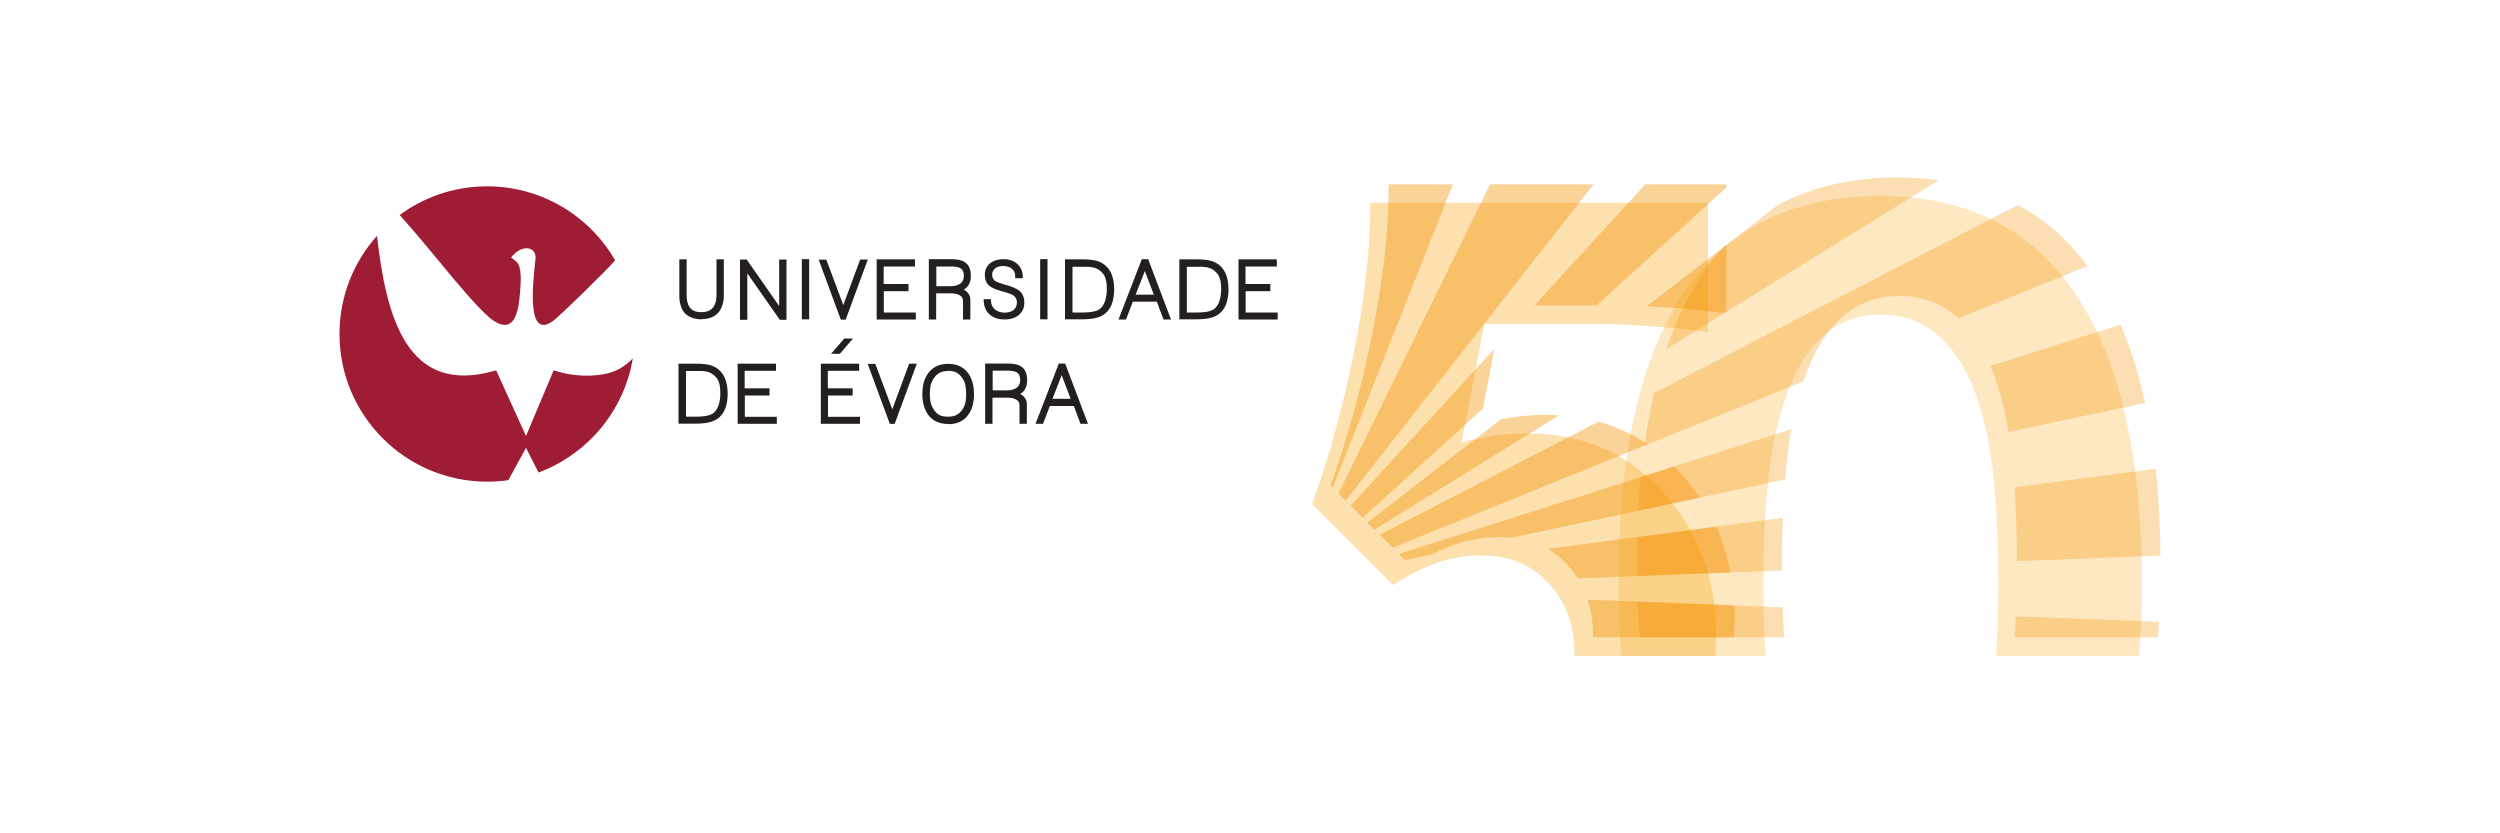 <svg xmlns="http://www.w3.org/2000/svg" id="Camada_1" data-name="Camada 1" viewBox="0 0 150 50"><defs><style>      .cls-1 {        fill: #9f1d34;      }      .cls-1, .cls-2, .cls-3, .cls-4, .cls-5, .cls-6 {        stroke-width: 0px;      }      .cls-2, .cls-3, .cls-4, .cls-5 {        isolation: isolate;      }      .cls-2, .cls-4 {        opacity: .3;      }      .cls-2, .cls-5 {        fill: #f9b233;      }      .cls-3, .cls-4 {        fill: #f39200;      }      .cls-3, .cls-5 {        opacity: .4;      }      .cls-6 {        fill: #231f20;        fill-rule: evenodd;      }    </style></defs><g id="Camada_1-2" data-name="Camada 1"><g><g><path class="cls-1" d="M37.96,21.51c-.23.24-.48.44-.76.6-.87.51-2.54.59-3.98.11l-1.66,3.94-1.79-3.94c-5.38,1.6-6.6-3.24-7.15-8.07-1.4,1.56-2.25,3.63-2.25,5.89,0,4.89,3.97,8.86,8.86,8.86.43,0,.85-.03,1.27-.09.32-.6.68-1.22,1.06-1.94.26.5.49.99.75,1.48,2.93-1.09,5.13-3.68,5.66-6.85"></path><path class="cls-1" d="M29.32,19.02c1.74,1.45,1.84-.79,1.91-1.87.03-.45.03-.78-.07-1.16-.05-.18-.15-.29-.49-.54.63-.83,1.54-.67,1.46.09-.18,1.58-.53,4.88,1.06,3.71.43-.32,3.18-3,3.72-3.63-1.53-2.65-4.4-4.44-7.68-4.44-1.97,0-3.78.64-5.25,1.72.95,1.06,1.94,2.26,2.74,3.23.48.58,1.91,2.31,2.6,2.88"></path></g><path class="cls-6" d="M42.08,19.16c-.35,0-.73-.1-.98-.36-.25-.26-.34-.68-.34-1.03v-2.21h.44v2.14c0,.63.21,1.03.88,1.03s.91-.42.91-1.03v-2.14h.44v2.21c0,.35-.12.77-.36,1.02-.24.26-.64.36-.98.36h0ZM56.89,25.44c-.48,0-.9-.16-1.19-.54-.27-.36-.36-.82-.36-1.26s.09-.9.36-1.26c.29-.39.71-.55,1.19-.55s.9.16,1.19.55c.27.36.36.82.36,1.27s-.09.9-.36,1.26c-.29.39-.71.54-1.19.54h0ZM50.39,21.23h-.53l.8-.92h.52l-.79.92h0ZM49.67,22.25v1.05h1.49v.43h-1.48v1.28h1.92v.42h-2.35v-3.61h2.3v.43h-1.87ZM44.68,22.25v1.05h1.49v.43h-1.48v1.28h1.92v.42h-2.35v-3.61h2.3v.43h-1.87ZM41.72,25.42h-1.01v-3.6h1.01c.34,0,.82.02,1.13.18.63.31.81.97.81,1.62s-.17,1.32-.81,1.62c-.32.15-.78.18-1.13.18h0ZM74.73,15.99v1.05h1.49v.43h-1.48v1.28h1.92v.42h-2.35v-3.61h2.3v.43h-1.87ZM53.02,15.99v1.05h1.49v.43h-1.48v1.28h1.92v.42h-2.35v-3.61h2.3v.43h-1.87ZM71.77,19.16h-1.01v-3.6h1.01c.34,0,.82.02,1.13.18.63.31.81.97.81,1.62s-.17,1.32-.81,1.62c-.32.15-.78.18-1.13.18h0ZM64.91,19.16h-1.01v-3.6h1.01c.34,0,.82.02,1.13.18.63.31.81.97.81,1.62s-.17,1.32-.81,1.62c-.32.15-.78.18-1.13.18h0ZM64.41,24.36h-1.42l-.41,1.07h-.45l1.4-3.62h.38l1.37,3.62h-.45l-.4-1.07h0ZM69.39,18.1h-1.42l-.41,1.07h-.45l1.4-3.62h.38l1.37,3.62h-.45l-.4-1.07h0ZM61.02,18.15c0-.13-.06-.29-.16-.38-.14-.13-.48-.22-.66-.27l-.07-.02c-.25-.07-.58-.17-.78-.34-.19-.16-.26-.41-.26-.65,0-.29.11-.54.34-.71.22-.17.5-.23.77-.23.3,0,.59.07.82.27.23.2.34.47.35.77v.1s-.46,0-.46,0v-.1c0-.22-.03-.31-.19-.46-.13-.12-.37-.17-.54-.17-.15,0-.36.04-.48.15-.12.12-.17.21-.17.38,0,.12.05.25.13.33.13.11.47.21.64.26l.07.02c.27.08.6.18.82.37.2.18.27.43.27.69,0,.32-.12.58-.37.77-.24.18-.53.24-.83.24-.33,0-.62-.08-.87-.29-.25-.21-.35-.5-.37-.83v-.1s.44,0,.44,0v.1c0,.2.07.37.22.5.15.14.39.21.59.21.17,0,.42-.05.55-.16.13-.13.19-.25.19-.44h0ZM61.22,23.64c.23.12.39.33.39.6v1.19h-.44v-1.09c0-.18-.05-.28-.21-.37-.16-.09-.36-.11-.54-.11h-.87v1.57h-.44v-3.62h1.33c.27,0,.61.03.83.18.28.18.36.5.36.82,0,.36-.12.65-.42.83h0ZM56.17,17.6v1.57h-.44v-3.62h1.33c.27,0,.61.03.83.18.28.18.36.5.36.82,0,.36-.12.65-.42.83.23.12.39.33.39.6v1.19h-.44v-1.09c0-.18-.05-.28-.21-.37-.16-.09-.36-.11-.54-.11h-.87,0ZM50.6,18.3l1.01-2.73h.46l-1.33,3.61h-.29l-1.33-3.6h.46l1.02,2.73h0ZM53.54,24.55l1.01-2.73h.46l-1.33,3.61h-.29l-1.33-3.6h.46l1.02,2.73h0ZM62.41,19.16v-3.61h.44v3.61h-.44ZM48.11,19.16v-3.61h.44v3.61h-.44ZM44.84,16.4v2.79h-.44v-3.62h.4l1.95,2.79v-2.79s.44,0,.44,0v3.62h-.4l-1.95-2.79h0ZM56.89,22.26c-.38,0-.63.11-.85.42-.21.3-.25.6-.25.96s.05.68.26.97c.22.31.46.39.83.39s.63-.1.85-.41c.21-.29.24-.61.24-.96,0-.33-.04-.69-.24-.96-.22-.31-.47-.42-.85-.42h0ZM41.16,25h.6c.29,0,.7-.02.96-.16.39-.21.49-.79.5-1.19,0-.35-.02-.79-.29-1.05-.17-.17-.33-.27-.56-.31-.08-.02-.17-.02-.25-.03-.12,0-.24,0-.36,0h-.6v2.75h0ZM71.21,18.75h.6c.29,0,.7-.02.96-.16.39-.21.49-.79.5-1.19,0-.35-.02-.79-.29-1.05-.17-.17-.33-.27-.56-.31-.08-.02-.17-.02-.25-.03-.12,0-.24,0-.36,0h-.6v2.75h0ZM64.35,18.75h.6c.29,0,.7-.02.96-.16.39-.21.49-.79.5-1.19,0-.35-.02-.79-.29-1.05-.17-.17-.33-.27-.56-.31-.08-.02-.17-.02-.25-.03-.12,0-.24,0-.36,0h-.6v2.75h0ZM63.15,23.93h1.09l-.54-1.42-.55,1.42h0ZM68.14,17.68h1.09l-.54-1.42-.55,1.42h0ZM59.55,23.42h.91c.21,0,.45-.06.6-.21.11-.11.15-.24.15-.39,0-.34-.11-.5-.46-.56-.05,0-.1-.01-.15-.02-.08,0-.16,0-.23,0h-.81v1.18h0ZM56.17,17.17h.91c.21,0,.45-.06.6-.21.11-.11.15-.24.15-.39,0-.34-.11-.5-.46-.56-.05,0-.1-.01-.15-.02-.08,0-.16,0-.23,0h-.81v1.18h0Z"></path></g><g><path class="cls-5" d="M91.59,26c-1.23,0-2.53.18-3.9.55l1.37-7.12h6.44c1.14,0,2.3.05,3.49.14,1.19.09,2.35.21,3.49.34v-7.74h-20.26c0,2.74-.33,5.74-.99,9-.66,3.26-1.49,6.29-2.5,9.07l4.86,4.86c.91-.59,1.79-1.04,2.64-1.33.84-.3,1.74-.44,2.7-.44,1.64,0,2.98.56,4,1.68,1.03,1.12,1.54,2.52,1.54,4.21,0,.05,0,.09,0,.14h8.46c.02-.41.04-.82.04-1.24,0-3.38-1.06-6.24-3.18-8.59-2.12-2.35-4.85-3.53-8.18-3.53h0Z"></path><path class="cls-2" d="M125.58,19.43c-2.6-5.11-6.87-7.67-12.8-7.67s-10.25,2.53-12.8,7.6c-1.92,3.79-2.87,8.99-2.87,15.61,0,1.54.06,3,.16,4.38h8.67c-.09-1.32-.14-2.76-.14-4.32,0-4.2.32-7.51.96-9.93,1.09-4.15,3.12-6.23,6.09-6.23s5.07,2.1,6.16,6.3c.59,2.28.89,5.57.89,9.86,0,1.56-.05,3-.14,4.32h8.6c.1-1.37.16-2.8.16-4.32,0-6.57-.98-11.77-2.94-15.61h0Z"></path></g><g><g><polygon class="cls-3" points="81.04 30.34 81.76 31.06 88.98 24.51 89.66 20.93 81.04 30.34"></polygon><polygon class="cls-3" points="80.31 29.61 80.74 30.04 95.61 11.06 89.4 11.06 80.31 29.61"></polygon><path class="cls-3" d="M98.82,18.38c.42.02.85.04,1.28.07,1.14.09,2.26.2,3.36.33l.13-.08v-4.02l-4.77,3.69h0Z"></path><path class="cls-3" d="M93.55,24.92c-.28-.02-.56-.03-.86-.03-.84,0-1.72.09-2.63.26l-8.02,6.21.42.42,11.08-6.86h0Z"></path><polygon class="cls-3" points="95.8 18.32 103.58 11.25 103.58 11.06 98.72 11.06 92.07 18.32 95.8 18.32"></polygon><path class="cls-3" d="M95.26,35.99c.21.65.32,1.35.32,2.11,0,.05,0,.09,0,.14h8.46c.02-.41.04-.82.04-1.24,0-.23,0-.45-.02-.68l-8.79-.34h0Z"></path><path class="cls-3" d="M87.19,11.06h-3.87c0,2.74-.33,5.74-.99,9-.66,3.26-1.49,6.29-2.5,9.07l.13.13,7.22-18.21Z"></path><path class="cls-3" d="M84.3,33.61l1.65-.35c.47-.24.92-.44,1.37-.6.84-.3,1.74-.44,2.7-.44.23,0,.45.01.67.04l11.3-2.4c-.33-.5-.71-.98-1.12-1.44-.14-.15-.27-.29-.41-.43l-16.54,5.25.38.38h0Z"></path><path class="cls-3" d="M98.87,26.66c-.91-.61-1.89-1.06-2.96-1.36l-13.12,6.78.78.78,15.31-6.21h0Z"></path><path class="cls-3" d="M102.97,31.6l-10.11,1.33c.43.25.82.57,1.17.95.24.26.44.53.63.82l9.16-.36c-.18-.97-.47-1.88-.85-2.75h0Z"></path></g><g><path class="cls-4" d="M116.32,10.81c-.78-.1-1.58-.16-2.43-.16-2.79,0-5.19.56-7.24,1.66l-3.17,2.46c-.92.99-1.72,2.14-2.39,3.49-.42.83-.79,1.73-1.12,2.69l16.34-10.13Z"></path><path class="cls-4" d="M108.21,22.87c1.15-3.4,3.07-5.11,5.75-5.11,1.39,0,2.57.45,3.55,1.34l7.74-3.14c-1.16-1.57-2.56-2.79-4.17-3.66l-21.84,11.28c-.23,1-.42,2.05-.57,3.16l9.55-3.87h0Z"></path><path class="cls-4" d="M129.35,28.12l-8.48,1.12c.09,1.33.14,2.8.14,4.43l8.62-.34c-.02-1.84-.11-3.58-.29-5.2h0Z"></path><path class="cls-4" d="M107.49,25.75l-9.05,2.87c-.06.66-.11,1.33-.15,2.02l8.81-1.87c.09-1.1.22-2.11.38-3.02h0Z"></path><path class="cls-4" d="M98.26,36.11c.03.73.07,1.44.12,2.13h8.67c-.04-.58-.07-1.18-.09-1.8l-8.7-.33h0Z"></path><path class="cls-4" d="M127.24,19.48l-7.82,2.48c.27.63.5,1.33.7,2.1.15.56.27,1.18.38,1.86l8.21-1.74c-.38-1.73-.87-3.3-1.48-4.7h0Z"></path><path class="cls-4" d="M120.95,36.98c-.02.43-.04.86-.07,1.26h8.6c.02-.31.04-.62.06-.93l-8.6-.33h0Z"></path><path class="cls-4" d="M106.91,33.92c0-1,.02-1.95.06-2.85l-8.73,1.15c-.01.53-.02,1.07-.02,1.63,0,.24,0,.48,0,.72l8.69-.34c0-.1,0-.2,0-.3Z"></path></g></g></g></svg>